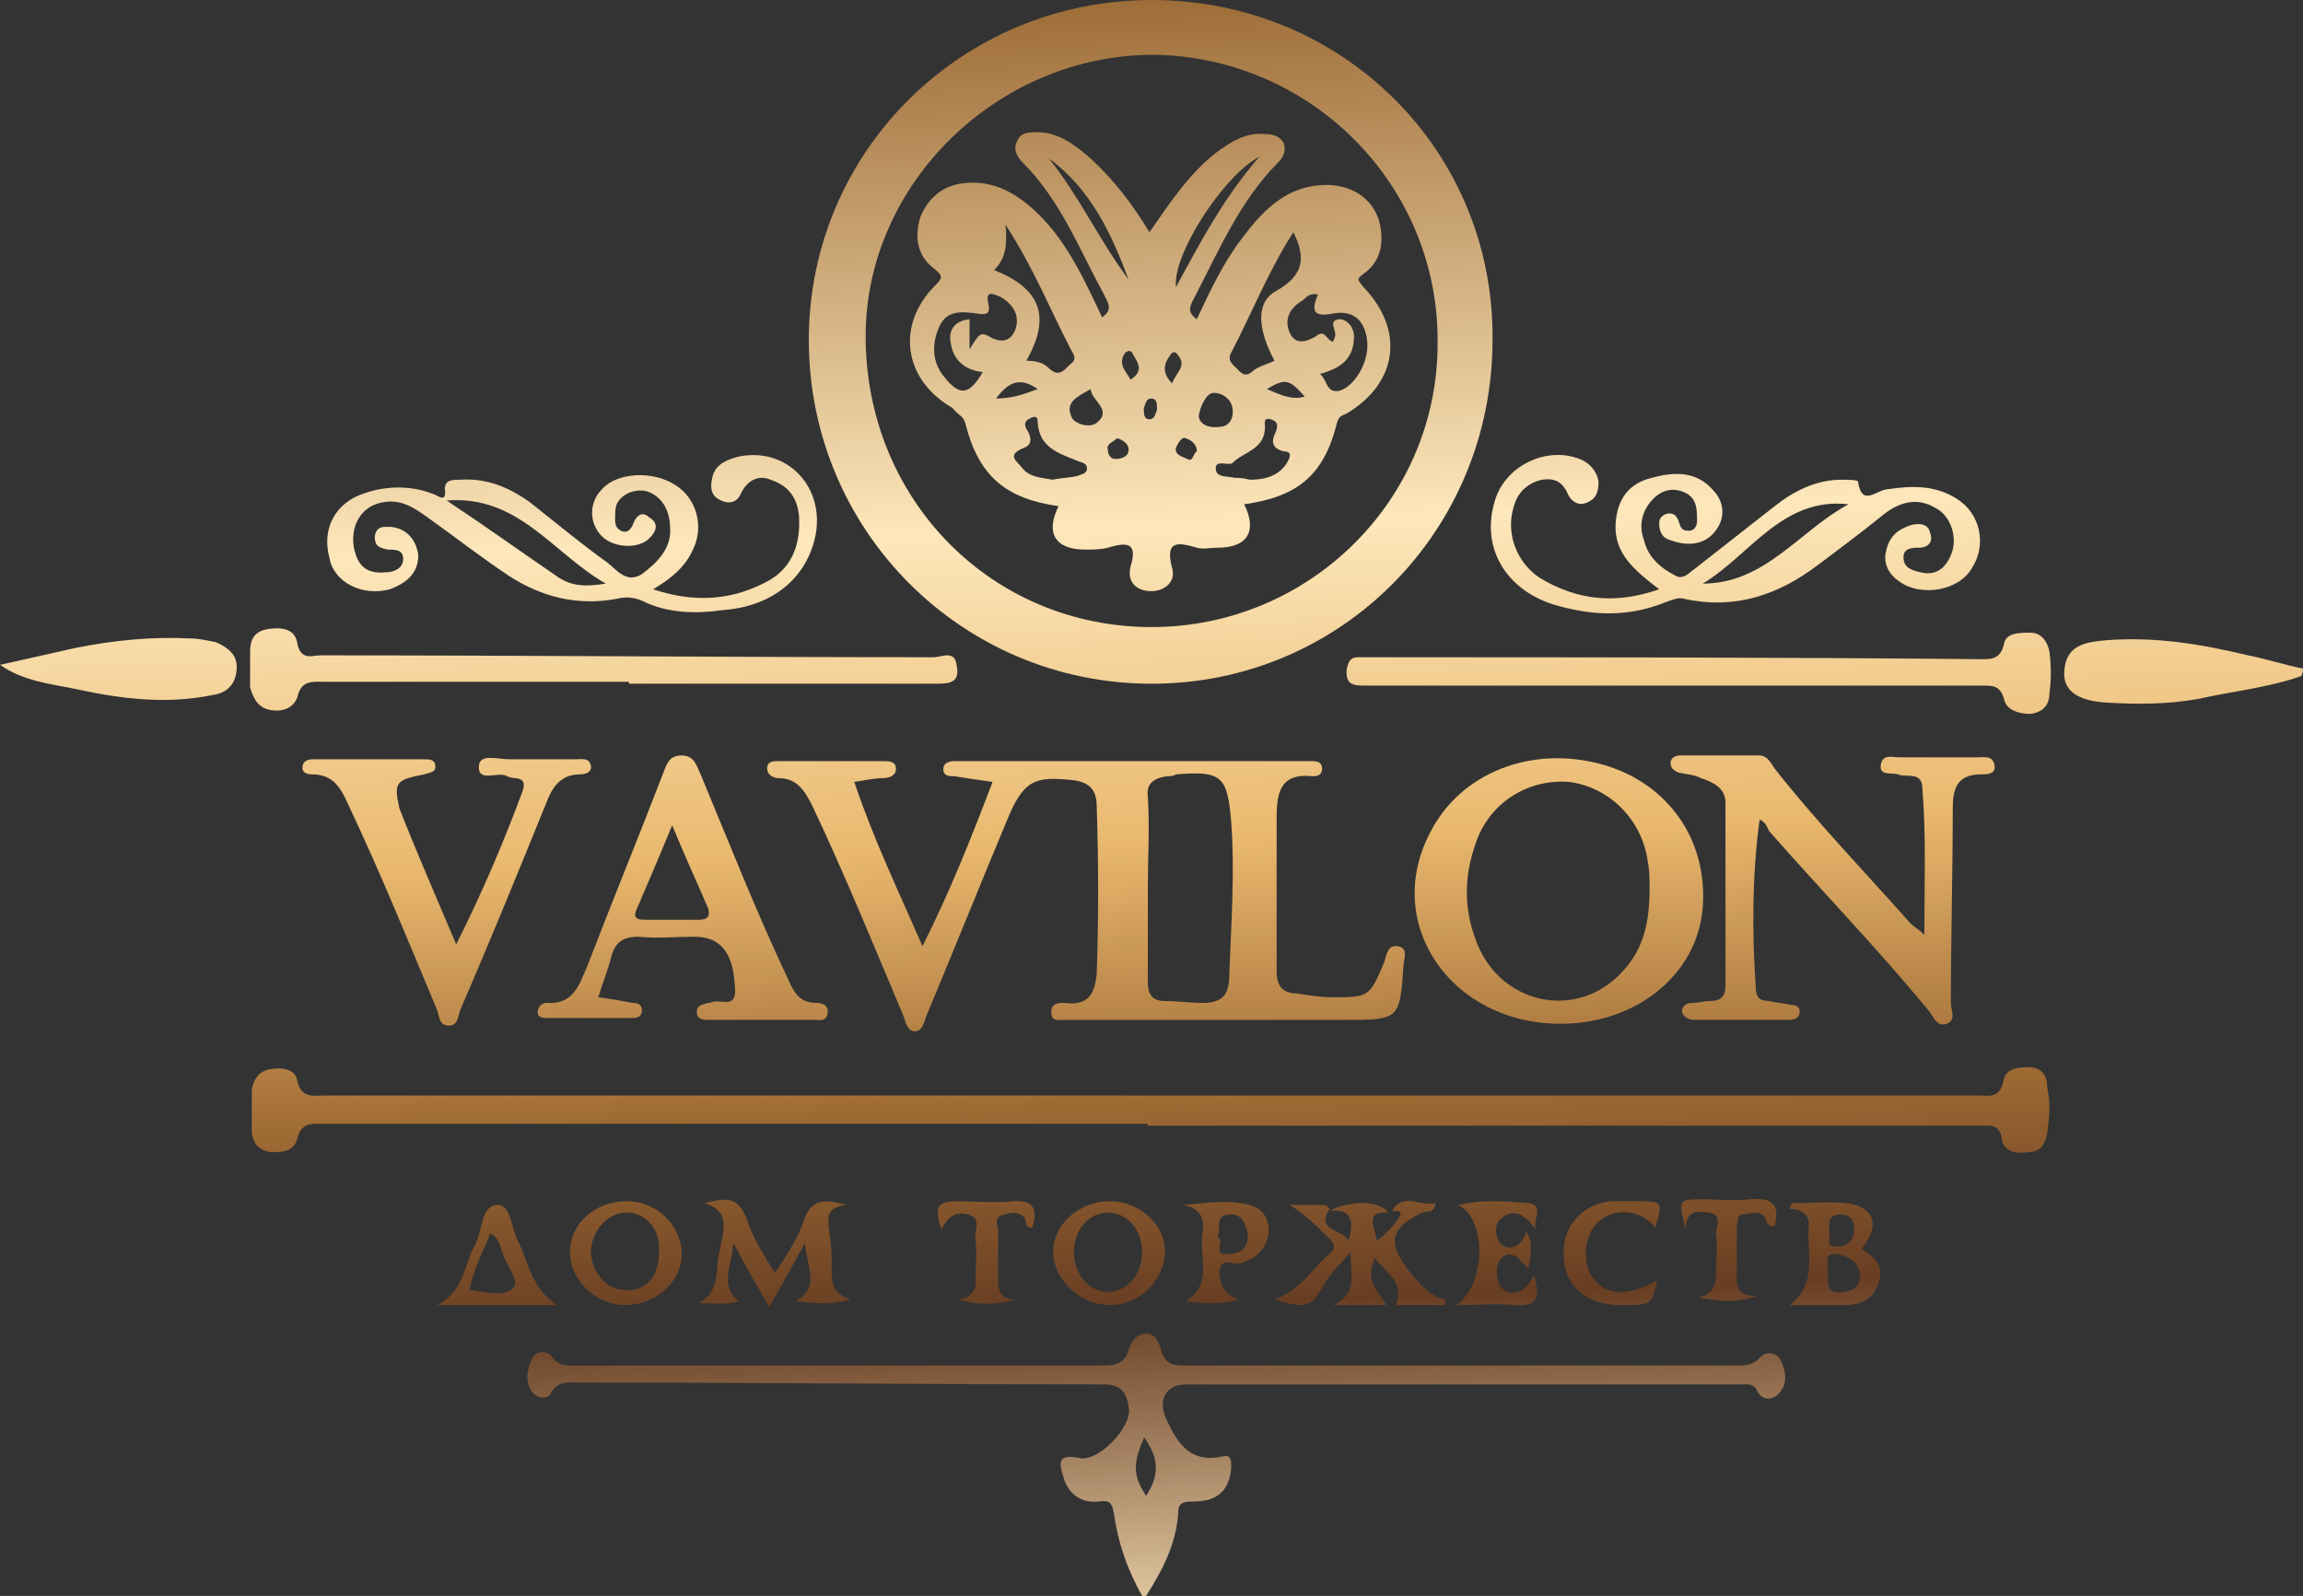 <?xml version="1.0" encoding="UTF-8"?> <svg xmlns="http://www.w3.org/2000/svg" width="176" height="122" viewBox="0 0 176 122" fill="none"><rect x="0" y="0" width="176" height="122" fill="#333333" stroke="none"/><path d="M88.01 52.266C102.483 52.266 114.062 40.571 114.062 25.989C114.207 11.55 102.628 0 88.01 0C73.536 0 61.812 11.55 61.812 25.989C61.812 40.571 73.536 52.266 88.01 52.266ZM66.154 25.7C66.154 14.005 76.286 4.187 88.154 4.187C100.167 4.331 110.009 14.149 109.865 26.277C109.865 38.261 100.023 47.935 88.01 47.935C75.707 47.935 66.154 38.117 66.154 25.7Z" fill="url(#paint0_linear_802_210)"></path><path d="M155.005 81.578C154.136 81.578 153.268 81.722 153.123 82.588C152.834 84.032 151.965 83.743 151.097 83.743C136.044 83.743 120.992 83.743 105.939 83.743C78.873 83.743 51.952 83.743 24.887 83.743C24.018 83.743 23.005 84.032 22.716 82.588C22.571 81.722 21.558 81.578 20.689 81.722C19.821 81.867 19.387 82.444 19.242 83.31C19.242 84.465 19.242 85.476 19.242 86.631C19.387 87.497 19.821 87.931 20.689 88.075C21.558 88.075 22.426 88.075 22.716 87.064C23.005 85.765 23.873 85.909 24.742 85.909C45.729 85.909 66.715 85.909 87.702 85.909C87.702 85.909 87.702 85.909 87.702 86.054C107.821 86.054 127.939 86.054 148.057 86.054C149.215 86.054 150.229 86.054 151.386 86.054C152.11 86.054 152.834 85.909 152.979 87.064C153.123 88.075 154.136 88.219 155.005 88.075C156.018 88.075 156.307 87.353 156.452 86.631C156.597 85.476 156.742 84.321 156.452 83.166C156.452 82.011 155.873 81.578 155.005 81.578Z" fill="url(#paint1_linear_802_210)"></path><path d="M151.405 59.193C151.839 59.193 152.563 59.193 152.418 58.471C152.273 57.749 151.694 57.893 151.115 57.893C149.089 57.893 147.207 57.893 145.181 57.893C144.602 57.893 143.878 57.605 143.734 58.471C143.589 59.337 144.602 59.048 145.036 59.193C145.76 59.481 146.918 58.904 146.918 60.348C147.207 63.957 147.063 67.567 147.063 71.465C146.484 70.887 146.05 70.743 145.76 70.31C142.286 66.412 138.813 62.802 135.628 58.76C135.339 58.326 135.05 57.749 134.471 57.749C132.444 57.749 130.418 57.749 128.392 57.749C128.102 57.749 127.668 57.893 127.668 58.326C127.668 58.76 127.957 58.904 128.247 59.048C128.826 59.193 129.405 59.193 129.984 59.481C130.852 59.77 131.865 60.203 131.865 61.358C131.865 65.978 131.865 70.743 131.865 75.363C131.865 76.085 131.576 76.518 130.707 76.518C130.273 76.518 129.839 76.663 129.405 76.663C128.971 76.663 128.536 76.807 128.536 77.385C128.826 77.962 129.26 77.962 129.694 77.962C132.01 77.962 134.326 77.962 136.642 77.962C136.931 77.962 137.365 77.962 137.51 77.529C137.655 76.952 137.221 76.807 136.786 76.807C136.207 76.663 135.773 76.663 135.194 76.518C134.47 76.518 134.181 76.23 134.181 75.508C133.892 71.321 133.892 66.989 134.471 62.658C134.905 62.802 135.05 63.235 135.194 63.524C139.247 68.144 143.589 72.62 147.497 77.385C147.786 77.818 148.076 78.54 148.8 78.251C149.523 77.962 149.089 77.24 149.089 76.663C149.089 71.754 149.234 66.7 149.234 61.791C149.234 60.348 149.523 59.193 151.405 59.193Z" fill="url(#paint2_linear_802_210)"></path><path d="M29.797 45.047C30.955 44.613 31.968 43.892 31.968 42.448C31.823 41.292 31.1 40.426 29.942 40.282C29.363 40.282 28.784 40.138 28.639 41.004C28.639 41.726 28.929 41.87 29.652 42.014C30.231 42.014 30.81 42.014 30.81 42.736C30.81 43.458 30.087 43.747 29.508 43.747C28.06 43.892 27.337 43.314 27.047 41.87C26.758 40.138 27.626 38.694 29.218 38.405C30.666 38.116 31.679 38.838 32.692 39.56C34.718 41.004 36.745 42.592 38.916 44.036C41.376 45.624 44.126 46.346 47.166 45.768C47.745 45.624 48.323 45.624 49.047 45.913C51.073 46.923 53.245 46.923 55.271 46.635C59.179 46.346 61.784 44.036 62.363 40.715C62.942 36.961 59.902 34.074 56.284 34.94C55.271 35.229 54.547 35.662 54.402 36.672C54.258 37.394 54.402 37.972 55.126 38.261C55.705 38.549 56.284 38.405 56.573 37.827C57.008 36.817 57.876 36.239 58.889 36.672C60.192 37.105 60.916 37.972 61.06 39.416C61.205 41.726 60.481 43.603 58.31 44.613C55.705 45.913 52.955 46.057 49.916 45.047C51.363 44.18 52.376 43.314 52.955 42.014C53.823 40.282 53.245 38.116 51.652 37.105C49.916 35.95 47.166 36.095 46.008 37.394C44.995 38.405 44.995 39.993 46.008 41.004C46.876 41.87 48.758 42.014 49.626 41.148C50.205 40.571 50.35 39.993 49.626 39.56C49.192 39.127 48.758 39.271 48.468 39.849C48.323 40.282 48.034 40.859 47.455 40.571C46.876 40.282 47.021 39.704 47.021 39.127C47.021 38.405 47.455 37.972 48.034 37.683C48.758 37.394 49.481 37.394 50.205 37.972C51.073 38.694 51.218 39.704 51.218 40.571C51.218 42.014 50.205 43.025 49.047 43.892C47.889 44.613 47.166 43.603 46.442 43.025C44.416 41.581 42.534 39.993 40.508 38.405C38.916 37.25 37.179 36.528 35.152 36.672C34.574 36.672 33.995 36.672 33.995 37.394C34.139 38.405 33.56 37.972 33.271 37.827C31.534 37.105 29.652 37.105 27.916 37.683C25.6 38.405 24.587 40.426 25.166 42.592C25.455 44.469 27.626 45.624 29.797 45.047ZM46.297 44.613C44.56 44.902 43.547 44.758 42.534 44.036C39.784 42.159 37.179 40.282 34.139 38.261C39.639 37.827 42.245 42.303 46.297 44.613Z" fill="url(#paint3_linear_802_210)"></path><path d="M118.691 46.202C121.586 47.068 124.336 47.212 127.231 46.057C127.665 45.913 128.244 45.624 128.678 45.769C132.586 46.635 135.915 45.48 138.954 43.17C140.691 41.87 142.428 40.571 144.02 39.271C145.178 38.405 146.481 37.972 147.928 38.838C149.086 39.416 149.665 41.148 149.086 42.448C148.652 43.459 147.928 44.036 146.77 43.747C146.191 43.603 145.467 43.459 145.467 42.592C145.467 41.87 146.191 41.87 146.625 41.87C147.349 41.87 147.783 41.437 147.494 40.715C147.349 39.993 146.625 39.993 146.046 40.138C145.178 40.426 144.454 40.859 144.165 42.015C143.875 43.025 144.31 43.892 145.178 44.469C146.77 45.624 149.665 45.191 150.678 43.459C151.836 41.726 151.402 39.271 149.52 38.116C147.928 37.106 146.191 37.106 144.31 37.394C143.441 37.394 142.283 38.838 141.994 36.817C141.994 36.672 141.125 36.672 140.691 36.672C138.81 36.672 137.073 37.539 135.625 38.694C133.599 40.282 131.573 41.87 129.546 43.459C129.112 43.747 128.678 44.325 128.099 44.036C126.941 43.459 125.928 42.592 125.639 41.293C125.204 40.138 125.494 38.983 126.362 38.116C127.086 37.394 127.954 37.25 128.823 37.683C129.691 38.116 129.691 38.983 129.691 39.849C129.691 40.282 129.402 40.571 129.112 40.571C128.823 40.571 128.533 40.571 128.388 40.138C128.244 39.705 128.099 39.127 127.375 39.271C126.941 39.416 126.797 39.705 126.797 39.993C126.797 40.715 127.086 41.148 127.665 41.293C128.823 41.726 130.125 41.726 130.994 40.715C131.862 39.705 131.862 38.405 130.849 37.394C129.547 35.951 127.81 36.095 126.218 36.528C124.481 36.961 123.612 38.116 123.468 39.993C123.323 42.303 124.915 43.603 126.797 45.047C123.468 46.202 120.573 45.913 117.678 44.18C115.941 43.025 115.073 40.859 115.652 38.838C115.941 37.683 116.665 36.961 117.823 36.672C118.836 36.528 119.415 36.817 119.849 37.828C120.139 38.405 120.717 38.694 121.297 38.405C122.02 38.116 122.165 37.539 122.165 36.817C122.02 35.951 121.441 35.373 120.717 35.084C118.112 34.074 114.928 35.662 114.204 38.405C113.191 41.87 115.073 45.047 118.691 46.202ZM141.27 38.549C137.507 40.571 134.902 44.614 130.125 44.614C133.744 42.448 136.204 37.972 141.27 38.549Z" fill="url(#paint4_linear_802_210)"></path><path d="M20.705 54.284C21.573 54.429 22.442 54.14 22.731 53.274C23.021 51.974 23.889 52.119 24.758 52.119C32.573 52.119 40.244 52.119 48.06 52.119C48.06 52.119 48.06 52.119 48.06 52.263C55.876 52.263 63.836 52.263 71.652 52.263C72.665 52.263 73.389 52.119 73.1 50.819C72.955 49.664 71.942 50.242 71.363 50.242C55.731 50.242 40.1 50.097 24.468 50.097C23.889 50.097 23.021 50.531 22.731 49.231C22.587 48.076 21.573 47.932 20.56 48.076C19.402 48.221 19.113 48.942 19.113 49.809C19.113 50.675 19.113 51.686 19.113 52.552C19.402 53.562 19.837 54.14 20.705 54.284Z" fill="url(#paint5_linear_802_210)"></path><path d="M104.951 50.243C104.516 50.243 104.082 50.243 103.793 50.243C103.214 50.243 103.069 50.532 102.924 51.109C102.78 52.409 103.503 52.409 104.372 52.409C112.332 52.409 120.293 52.409 128.108 52.409C135.924 52.409 143.74 52.409 151.556 52.409C152.279 52.409 152.858 52.409 153.148 53.419C153.293 54.286 154.306 54.574 155.174 54.574C156.187 54.43 156.621 53.852 156.621 52.986C156.766 51.975 156.766 50.965 156.621 49.81C156.477 49.088 156.043 48.366 155.174 48.366C154.306 48.366 153.293 48.366 153.148 49.232C152.858 50.532 151.99 50.387 151.121 50.387C135.779 50.243 120.293 50.243 104.951 50.243Z" fill="url(#paint6_linear_802_210)"></path><path d="M32.405 59.198C32.839 59.054 33.273 59.054 33.273 58.621C33.273 58.043 32.839 58.043 32.405 58.043C29.655 58.043 26.905 58.043 24.01 58.043C23.721 58.043 23.287 58.043 23.142 58.476C22.997 59.054 23.431 59.198 23.865 59.198C25.457 59.198 26.037 60.209 26.615 61.508C29.076 66.706 31.247 72.048 33.418 77.246C33.563 77.679 33.563 78.401 34.286 78.401C35.01 78.401 35.01 77.679 35.155 77.246C37.471 71.904 39.642 66.561 41.813 61.219C42.247 60.064 42.971 59.198 44.273 59.198C44.708 59.198 45.286 59.054 45.142 58.476C44.997 57.898 44.418 58.043 43.984 58.043C42.247 58.043 40.655 58.043 38.918 58.043C38.05 58.043 36.747 57.61 36.602 58.476C36.458 59.92 38.05 58.909 38.773 59.343C39.208 59.631 40.365 59.198 39.931 60.498C38.484 64.396 36.892 68.15 34.865 72.192C33.273 68.438 31.826 65.118 30.523 61.797C30.089 59.776 30.234 59.631 32.405 59.198Z" fill="url(#paint7_linear_802_210)"></path><path d="M16.5 49.092C15.776 48.948 15.197 48.803 14.474 48.803C11.579 48.659 8.684 48.948 5.789 49.525C3.908 49.958 1.882 50.391 0 50.825C1.882 52.124 3.908 52.268 5.934 52.702C9.263 53.423 12.737 53.856 16.21 53.135C17.368 52.99 18.092 52.268 18.092 50.969C18.092 50.103 17.513 49.525 16.5 49.092Z" fill="url(#paint8_linear_802_210)"></path><path d="M176 51.108C174.553 50.819 173.25 50.385 171.803 50.097C168.184 49.23 164.711 48.653 160.947 48.942C159.5 49.086 157.908 49.23 157.763 51.252C157.618 52.696 158.632 53.562 160.947 53.706C163.263 53.85 165.724 53.85 168.039 53.418C170.645 52.84 173.395 52.551 175.855 51.685C176 51.396 176 51.252 176 51.108Z" fill="url(#paint9_linear_802_210)"></path><path d="M97.414 99.334C99.73 100.056 100.164 99.912 101.033 98.468C101.467 97.602 102.191 96.88 103.204 95.725C103.204 97.457 103.783 98.901 101.901 99.767H105.954C105.375 98.757 104.217 97.891 105.085 96.158C105.809 97.313 107.401 97.891 106.677 99.767H110.441C110.441 99.623 110.441 99.479 110.441 99.334C109.138 99.046 108.414 98.035 107.691 97.169C105.954 95.003 106.243 93.848 108.704 92.693C108.993 92.549 109.572 92.837 109.717 91.971C108.559 92.26 107.256 91.105 106.388 92.549C106.677 92.693 107.256 92.404 106.967 92.982C106.533 93.704 105.954 94.281 105.23 94.859C105.085 93.848 104.217 92.549 106.098 92.693C105.519 91.826 103.348 91.682 101.612 92.549C103.638 92.404 103.348 93.704 103.059 94.859C102.769 93.992 100.454 94.137 101.612 92.404L101.322 92.115C100.454 92.115 99.441 92.115 98.572 92.115C99.73 92.837 100.598 93.704 101.467 94.57C101.756 94.859 102.191 95.147 101.756 95.725C100.309 96.88 99.441 98.612 97.414 99.334Z" fill="url(#paint10_linear_802_210)"></path><path d="M53.424 99.622C54.582 99.622 55.451 99.767 56.464 99.478C54.872 98.179 56.03 96.591 56.03 95.002C56.898 96.591 57.767 98.179 58.78 99.911C59.793 98.179 60.661 96.591 61.53 95.002C61.53 96.591 62.832 98.323 60.806 99.478C62.253 99.622 63.411 99.767 65.003 99.334C63.701 98.901 63.556 98.179 63.556 97.168C63.556 96.302 63.556 95.291 63.411 94.425C63.266 93.27 62.977 92.259 64.714 92.115C63.122 91.682 61.964 91.537 61.385 93.414C60.951 94.713 60.082 96.013 59.214 97.312C58.345 95.869 57.477 94.569 57.043 93.125C56.319 91.248 55.161 91.681 53.859 91.97C56.03 92.692 55.161 94.28 55.017 95.58C54.582 97.024 55.161 98.612 53.424 99.622Z" fill="url(#paint11_linear_802_210)"></path><path d="M142.273 95.441C143.72 93.709 143.286 92.264 141.115 91.976C139.668 91.832 138.365 91.976 136.918 91.976C136.918 92.12 136.773 92.264 136.773 92.409C137.786 92.409 138.365 92.987 138.22 93.853C138.075 95.73 138.944 98.04 136.773 99.772C138.22 99.772 139.523 99.772 140.825 99.772C141.983 99.772 143.141 99.484 143.575 98.04C144.01 96.74 143.286 96.163 142.273 95.441ZM139.812 94.286C139.812 93.709 139.523 92.842 140.681 92.842C141.404 92.842 141.694 93.275 141.694 93.997C141.694 94.864 141.115 95.297 140.391 95.297C139.378 95.297 139.957 94.575 139.812 94.286ZM140.681 98.762C139.378 98.906 139.812 97.895 139.668 97.174C139.812 96.74 139.233 95.73 140.391 95.874C141.26 96.019 141.983 96.452 142.128 97.318C142.273 98.329 141.549 98.762 140.681 98.762Z" fill="url(#paint12_linear_802_210)"></path><path d="M47.757 99.767C50.073 99.767 52.099 98.034 52.099 95.869C52.099 93.703 50.218 91.826 47.902 91.826C45.441 91.826 43.56 93.558 43.56 95.724C43.56 97.89 45.586 99.767 47.757 99.767ZM47.902 92.692C49.349 92.692 50.507 93.992 50.362 95.724C50.362 97.601 49.349 98.756 47.757 98.612C46.31 98.612 45.152 97.168 45.152 95.58C45.296 93.992 46.454 92.692 47.902 92.692Z" fill="url(#paint13_linear_802_210)"></path><path d="M89.02 95.869C89.165 93.703 87.138 91.826 84.823 91.826C82.507 91.826 80.481 93.558 80.481 95.724C80.481 97.746 82.507 99.767 84.823 99.767C86.994 99.767 88.875 98.034 89.02 95.869ZM82.073 95.724C82.073 93.992 83.231 92.692 84.678 92.692C86.125 92.692 87.283 93.992 87.283 95.724C87.283 97.457 86.125 98.756 84.678 98.756C83.231 98.756 82.073 97.457 82.073 95.724Z" fill="url(#paint14_linear_802_210)"></path><path d="M111.294 99.767C113.031 99.767 114.333 99.622 115.636 99.767C117.373 99.911 117.807 99.334 117.228 97.457C116.649 98.756 115.636 99.189 114.767 98.467C114.333 98.034 114.188 96.59 114.767 96.157C115.491 95.435 116.215 96.302 116.794 97.023C116.938 96.013 117.228 95.147 116.649 94.136C116.359 95.147 115.491 95.724 114.767 95.147C114.188 94.713 114.188 93.414 114.767 93.125C115.781 92.259 116.649 92.981 117.373 93.992C117.083 93.27 118.096 92.115 116.794 91.97C115.057 91.826 113.32 91.681 111.438 92.115C113.609 93.125 113.609 98.179 111.294 99.767Z" fill="url(#paint15_linear_802_210)"></path><path d="M94.788 96.588C96.091 96.155 96.814 95.433 96.959 94.133C96.959 93.123 96.525 92.401 95.512 92.112C93.92 91.679 92.183 91.967 90.446 92.112C91.893 92.401 92.038 93.267 91.893 94.278C91.604 96.01 92.762 98.176 90.591 99.475C91.893 99.62 93.341 99.764 94.643 99.331C93.485 98.898 93.196 98.176 93.196 97.165C93.341 96.01 94.209 96.732 94.788 96.588ZM93.051 94.566C93.341 93.844 92.762 92.834 94.064 92.834C94.933 92.834 95.222 93.556 95.367 94.422C95.367 95.577 94.643 95.866 93.775 95.866C92.617 96.01 93.63 94.855 93.051 94.566Z" fill="url(#paint16_linear_802_210)"></path><path d="M39.646 94.999C39.067 93.989 39.067 92.112 38.054 92.112C36.752 92.112 36.896 93.989 36.317 95.144C35.449 96.588 35.594 98.609 33.422 99.764H42.541C40.515 98.32 40.37 96.443 39.646 94.999ZM39.212 98.465C38.488 99.186 37.041 98.754 35.883 98.609C36.172 97.021 36.896 95.721 37.475 94.278C38.054 94.566 38.199 95.144 38.344 95.577C38.633 96.732 39.791 97.887 39.212 98.465Z" fill="url(#paint17_linear_802_210)"></path><path d="M76.719 92.84C77.297 92.696 77.876 92.552 78.311 93.129C78.455 93.418 78.311 93.851 78.89 93.851C79.324 92.407 79.034 91.685 77.297 91.83C75.995 91.974 74.547 91.83 73.1 91.83C71.653 91.83 71.363 92.263 71.942 93.995C72.376 93.129 72.955 92.552 73.969 92.84C75.126 93.129 74.403 94.14 74.547 94.717C74.692 95.728 74.547 96.739 74.547 97.605C74.692 98.615 74.258 99.193 73.245 99.337C74.692 99.771 75.995 99.771 77.587 99.337C76.284 99.337 76.284 98.471 76.284 97.749C76.284 96.45 76.284 95.15 76.284 93.995C76.14 93.562 75.995 92.985 76.719 92.84Z" fill="url(#paint18_linear_802_210)"></path><path d="M122.311 93.27C123.614 92.259 125.495 92.548 126.509 93.847C127.088 91.826 127.087 91.826 125.061 91.826C124.482 91.826 123.759 91.826 123.18 91.826C121.298 91.97 119.851 93.27 119.561 95.002C119.127 97.89 120.864 99.767 123.903 99.767C126.219 99.767 126.219 99.767 126.653 97.89C124.193 99.189 122.601 99.045 121.587 97.457C120.864 96.157 121.153 94.136 122.311 93.27Z" fill="url(#paint19_linear_802_210)"></path><path d="M133.167 92.835C133.746 92.835 134.469 92.402 134.904 93.124C135.048 93.412 135.048 93.846 135.627 93.701C136.062 91.969 135.338 91.536 133.746 91.68C132.588 91.824 131.285 91.68 130.127 91.68C128.246 91.68 128.246 91.68 128.825 93.99C128.825 92.546 129.693 92.546 130.561 92.691C131.719 92.835 131.141 93.846 131.141 94.279C131.285 95.29 131.141 96.3 131.141 97.167C131.141 98.177 130.996 98.899 129.838 99.188C131.285 99.477 132.732 99.621 134.325 99.043C132.443 99.188 132.732 97.888 132.732 97.022C132.732 95.867 132.732 94.712 132.732 93.557C132.877 93.557 132.588 92.979 133.167 92.835Z" fill="url(#paint20_linear_802_210)"></path><path d="M134.476 103.808C133.897 104.385 133.318 104.385 132.739 104.385C118.7 104.385 104.66 104.385 90.476 104.385C89.608 104.385 89.029 104.241 88.739 103.23C88.594 102.653 88.305 101.931 87.581 101.931C86.858 101.931 86.424 102.653 86.279 103.086C85.989 104.241 85.266 104.385 84.252 104.385C70.937 104.385 57.621 104.385 44.305 104.385C43.582 104.385 42.713 104.53 42.134 103.663C41.845 103.23 40.976 103.23 40.687 103.808C40.252 104.674 40.108 105.685 40.687 106.407C41.121 106.984 41.989 106.984 42.134 106.407C42.713 105.54 43.437 105.685 44.305 105.685C57.621 105.685 71.082 105.829 84.397 105.829C85.844 105.829 86.134 106.695 86.279 107.706C86.424 109.15 83.963 111.749 82.516 111.46C80.489 111.027 81.068 112.182 81.358 113.193C81.792 114.348 82.805 114.925 83.963 114.781C84.831 114.637 84.976 114.925 85.121 115.647C85.41 117.813 86.134 119.979 87.292 122H87.581C88.884 119.979 89.897 117.957 90.042 115.647C90.042 114.925 90.331 114.781 91.2 114.781C93.081 114.781 93.95 113.915 94.094 112.182C94.094 111.749 94.094 111.171 93.516 111.316C91.055 111.893 90.042 110.449 89.174 108.572C88.45 107.129 89.029 105.829 90.621 105.829H132.884C133.463 105.829 134.042 105.685 134.331 106.407C134.765 107.129 135.489 106.984 135.923 106.551C136.647 105.829 136.502 104.819 136.068 103.952C135.779 103.375 134.91 103.23 134.476 103.808ZM87.581 114.348C86.568 112.76 86.568 111.893 87.437 109.872C88.45 111.316 88.739 112.615 87.581 114.348Z" fill="url(#paint21_linear_802_210)"></path><path d="M81.353 76.666C80.919 76.666 80.34 76.666 80.34 77.388C80.34 78.11 80.919 77.965 81.353 77.965C81.642 77.965 82.077 77.965 82.366 77.965H102.629C106.971 77.965 106.971 77.965 107.261 73.778C107.261 73.345 107.695 72.479 106.827 72.335C106.103 72.19 105.958 72.912 105.813 73.49C104.655 76.233 104.655 76.233 101.761 76.233C100.892 76.233 100.024 76.088 99.156 75.944C97.998 75.944 97.563 75.367 97.563 74.211C97.563 70.313 97.563 66.415 97.563 62.661C97.563 60.784 97.708 59.051 100.313 59.34C100.747 59.34 101.037 59.196 101.037 58.763C101.037 58.329 100.747 58.185 100.313 58.185C99.879 58.185 99.445 58.185 99.156 58.185H73.971C73.682 58.185 73.248 58.185 72.958 58.185C72.524 58.185 72.09 58.329 72.09 58.763C72.09 59.34 72.524 59.34 72.958 59.34C73.827 59.484 74.84 59.629 75.853 59.773C74.261 63.96 72.669 68.003 70.498 72.335C68.616 68.003 66.734 64.105 65.287 59.773C66.156 59.629 66.879 59.484 67.458 59.484C67.892 59.484 68.471 59.34 68.471 58.763C68.471 58.185 67.892 58.185 67.603 58.185C64.853 58.185 62.103 58.185 59.498 58.185C59.063 58.185 58.629 58.185 58.629 58.763C58.629 59.196 59.063 59.484 59.498 59.484C60.945 59.484 61.524 60.495 62.103 61.65C64.563 66.848 66.734 72.19 69.05 77.677C69.195 78.11 69.34 78.832 69.919 78.832C70.498 78.832 70.642 78.11 70.787 77.677C72.958 72.479 74.984 67.426 77.155 62.228C78.313 59.629 79.182 59.34 81.932 59.629C83.234 59.773 83.813 60.351 83.813 61.65C83.958 65.982 83.958 70.169 83.813 74.5C83.669 75.655 83.379 76.955 81.353 76.666ZM89.169 59.34C89.458 59.34 89.603 59.34 89.892 59.196C93.366 58.907 93.8 59.34 94.09 62.805C94.379 66.704 94.09 70.602 93.945 74.5C93.945 75.944 93.511 76.666 91.919 76.666C90.906 76.666 90.037 76.522 89.024 76.522C88.011 76.522 87.721 75.944 87.721 75.078V67.859C87.721 65.548 87.866 63.238 87.721 60.928C87.576 59.918 88.156 59.484 89.169 59.34Z" fill="url(#paint22_linear_802_210)"></path><path d="M122.593 58.48C117.093 56.892 111.593 59.058 109.277 63.678C105.659 70.608 110.869 78.261 119.264 78.261C125.053 78.261 129.685 74.507 130.119 69.453C130.553 64.255 127.514 59.924 122.593 58.48ZM124.04 74.218C120.566 78.116 114.487 76.817 112.75 71.763C111.882 69.453 111.882 66.999 112.75 64.544C113.764 61.368 116.803 59.491 119.987 59.78C123.027 60.213 125.487 62.667 125.922 65.844C126.066 66.566 126.066 67.287 126.066 67.865C126.066 70.464 125.632 72.485 124.04 74.218Z" fill="url(#paint23_linear_802_210)"></path><path d="M54.264 76.663H54.12C53.686 76.807 53.251 76.807 53.251 77.385C53.251 77.962 53.83 77.962 54.12 77.962C56.87 77.962 59.62 77.962 62.225 77.962C62.659 77.962 63.093 78.107 63.238 77.529C63.383 76.807 62.804 76.663 62.37 76.663C61.067 76.663 60.633 75.796 60.199 74.786C57.738 69.588 55.712 64.39 53.541 59.193C53.251 58.615 53.107 57.749 52.093 57.749C51.08 57.749 50.936 58.471 50.646 59.193C48.764 64.102 46.738 69.01 44.857 73.919C44.278 75.219 43.843 76.807 41.817 76.663C41.383 76.663 41.093 76.952 41.093 77.385C41.093 77.818 41.528 77.818 41.817 77.818C43.988 77.818 46.159 77.818 48.33 77.818C48.764 77.818 49.054 77.674 49.054 77.24C49.054 76.807 48.764 76.663 48.33 76.663C47.607 76.518 46.738 76.374 45.725 76.23C46.015 75.219 46.449 74.208 46.738 73.053C47.028 72.043 47.607 71.609 48.764 71.609C50.212 71.754 51.659 71.609 53.107 71.609C54.988 71.609 56.001 72.764 56.146 75.219C56.436 77.385 54.988 76.23 54.264 76.663ZM53.396 70.31C51.949 70.31 50.646 70.31 49.343 70.31C48.909 70.31 48.33 70.31 48.62 69.588C49.488 67.567 50.357 65.545 51.37 63.091C52.383 65.545 53.251 67.422 54.12 69.444C54.264 70.021 54.12 70.31 53.396 70.31Z" fill="url(#paint24_linear_802_210)"></path><path d="M73.805 32.484C74.818 36.383 76.844 38.115 80.897 38.693C79.884 40.714 80.607 42.013 82.923 42.013C83.502 42.013 84.081 42.013 84.66 41.869C86.107 41.436 86.976 41.436 86.397 43.313C86.107 44.468 86.831 45.19 87.989 45.19C89.002 45.19 89.871 44.468 89.581 43.457C89.002 41.291 90.015 41.436 91.463 41.869C91.897 42.013 92.476 41.869 93.055 41.869C95.371 41.869 96.094 40.57 95.081 38.548C99.134 37.971 101.16 36.383 102.173 32.34C102.318 31.762 102.607 31.762 102.897 31.618C106.805 29.308 107.384 25.265 104.199 21.944C103.765 21.367 103.62 21.367 104.199 20.934C105.647 19.923 105.792 18.335 105.357 16.747C104.778 15.159 103.476 14.292 101.739 14.148C98.555 14.004 96.673 15.88 94.936 18.191C93.489 20.067 92.476 22.233 91.463 24.399C90.594 23.821 91.028 23.244 91.318 22.666C93.199 19.057 94.791 15.303 97.686 12.415C98.121 11.982 98.265 11.549 98.121 10.971C97.831 10.394 97.252 10.249 96.673 10.249C95.226 10.105 94.068 10.827 92.91 11.693C90.884 13.281 89.436 15.447 87.844 17.757C86.542 15.591 85.094 13.715 83.357 12.126C82.2 11.116 80.897 10.105 79.305 10.105C78.581 10.105 78.002 10.105 77.713 10.827C77.423 11.405 77.713 11.982 78.147 12.415C81.042 15.303 82.489 19.057 84.371 22.522C84.66 23.099 85.094 23.677 84.226 24.254C82.923 21.511 81.621 18.624 79.45 16.458C77.857 14.87 75.976 13.715 73.66 14.004C72.068 14.148 70.91 15.159 70.331 16.602C69.897 18.046 70.042 19.49 71.344 20.501C72.068 21.078 72.068 21.223 71.489 21.8C68.449 24.832 69.028 29.019 72.792 31.185C73.226 31.762 73.66 31.762 73.805 32.484ZM98.265 35.516C97.541 36.527 96.384 36.671 95.515 36.671C94.936 36.527 94.647 36.527 94.357 36.527C93.778 36.383 92.91 36.527 92.91 35.805C92.91 35.083 93.923 35.661 94.213 35.372C95.081 34.506 96.673 34.361 96.673 32.629C96.673 32.34 96.528 31.907 97.107 32.051C97.541 32.196 97.686 32.34 97.541 32.917C97.252 33.495 96.963 34.217 98.121 34.506C98.844 34.506 98.555 35.083 98.265 35.516ZM96.818 29.741C98.265 28.875 98.555 29.019 99.713 30.318C98.699 30.607 97.831 30.174 96.818 29.741ZM100.726 22.522C100.147 23.821 100.436 24.254 101.884 23.966C103.476 23.677 104.344 24.543 104.489 26.131C104.634 27.72 103.476 29.596 102.318 29.885C101.305 30.03 101.449 29.019 100.871 28.586C102.462 28.153 103.476 27.431 103.476 25.698C103.476 25.121 103.042 24.399 102.318 24.399C101.449 24.543 102.173 25.265 102.028 25.698C102.028 25.843 101.884 25.987 101.884 26.131C101.305 25.987 101.305 25.121 100.581 25.698C99.857 26.131 98.989 26.42 98.555 25.41C98.121 24.399 98.555 23.533 99.568 22.955C99.857 22.666 100.147 22.378 100.726 22.522ZM94.068 26.998C95.66 23.966 96.963 20.645 98.844 17.757C99.857 19.779 99.568 21.078 97.541 22.233C95.949 23.099 96.094 25.121 97.397 27.575C96.818 27.864 96.094 28.008 95.66 28.442C95.081 28.875 94.791 28.442 94.502 28.153C94.213 27.864 93.778 27.575 94.068 26.998ZM92.765 30.03C93.344 30.03 94.213 30.463 94.213 31.474C94.213 32.196 93.778 32.629 93.199 32.629C92.041 32.773 91.607 32.196 91.607 31.762C91.752 31.04 92.186 30.03 92.765 30.03ZM91.463 34.506C91.173 34.65 91.173 35.372 90.739 35.083C90.449 34.939 89.726 34.794 89.871 34.217C90.015 33.928 90.305 33.351 90.594 33.495C91.028 33.639 91.463 33.928 91.463 34.506ZM96.239 11.982C93.489 15.159 91.752 18.479 89.871 21.944C89.581 19.49 93.489 13.426 96.239 11.982ZM89.436 27.142C89.581 26.853 89.871 26.853 90.015 27.142C90.739 28.008 89.871 28.442 89.581 29.308C88.713 28.442 89.002 27.72 89.436 27.142ZM87.989 30.463C88.423 30.463 88.423 30.896 88.423 31.329C88.278 31.618 88.278 32.051 87.844 32.051C87.41 32.051 87.41 31.618 87.41 31.185C87.555 30.896 87.555 30.463 87.989 30.463ZM86.541 26.998C86.831 27.575 87.555 28.297 86.397 29.019C86.107 28.442 85.384 27.864 85.963 26.998C86.107 26.853 86.397 26.709 86.541 26.998ZM80.173 12.126C83.357 14.436 84.95 17.902 86.252 21.367C84.081 18.479 82.489 15.014 80.173 12.126ZM85.384 33.495C85.818 33.639 86.252 33.928 86.252 34.361C86.252 34.939 85.673 35.083 85.239 35.083C84.805 35.083 84.66 34.65 84.66 34.361C84.515 33.928 85.094 33.784 85.384 33.495ZM76.12 30.463C76.989 29.308 77.857 28.73 79.305 29.741C78.147 30.174 77.278 30.463 76.12 30.463ZM82.344 36.383C81.765 36.527 81.042 36.527 80.463 36.671C79.739 36.527 78.726 36.527 78.147 35.805C77.713 35.227 76.844 34.794 78.292 34.217C79.015 33.928 78.726 33.206 78.436 32.773C78.147 32.196 78.581 32.051 78.87 31.907C79.305 31.762 79.305 32.051 79.305 32.34C79.45 34.217 80.897 34.65 82.344 35.227C82.634 35.372 83.068 35.372 83.068 35.805C83.068 36.238 82.634 36.238 82.344 36.383ZM83.357 29.741C83.357 30.607 85.094 31.329 83.792 32.34C83.213 32.773 82.055 32.34 81.91 31.907C81.331 30.752 82.344 30.318 83.357 29.741ZM76.844 17.18C79.015 20.501 80.318 23.821 81.91 26.853C82.2 27.286 82.2 27.575 81.765 27.864C81.331 28.297 80.897 28.875 80.173 28.153C79.739 27.72 79.16 27.575 78.436 27.575C80.318 24.254 79.594 22.089 75.976 20.645C76.844 19.779 76.989 18.768 76.844 17.18ZM72.213 28.875C71.199 27.72 71.199 26.276 71.778 24.976C72.357 23.677 73.515 23.821 74.673 23.966C75.397 24.11 75.686 23.966 75.542 23.244C75.252 22.089 75.976 22.522 76.41 22.666C77.423 23.244 78.002 24.11 77.568 25.265C77.134 26.276 76.265 26.131 75.542 25.698C74.818 25.265 74.673 25.843 74.094 26.709V24.399C72.792 24.543 72.502 25.41 72.647 26.131C72.792 27.431 73.66 28.297 75.107 28.442C74.094 30.174 73.37 30.318 72.213 28.875Z" fill="url(#paint25_linear_802_210)"></path><defs><linearGradient id="paint0_linear_802_210" x1="87.358" y1="1.25415e-06" x2="92.277" y2="127.958" gradientUnits="userSpaceOnUse"><stop stop-color="#9E6D38"></stop><stop offset="0.314" stop-color="#FDE7BB"></stop><stop offset="0.503" stop-color="#E9B86E"></stop><stop offset="0.66" stop-color="#9D6933"></stop><stop offset="0.779" stop-color="#683E23"></stop><stop offset="1" stop-color="#FEE9BF"></stop></linearGradient><linearGradient id="paint1_linear_802_210" x1="87.358" y1="1.25415e-06" x2="92.277" y2="127.958" gradientUnits="userSpaceOnUse"><stop stop-color="#9E6D38"></stop><stop offset="0.314" stop-color="#FDE7BB"></stop><stop offset="0.503" stop-color="#E9B86E"></stop><stop offset="0.66" stop-color="#9D6933"></stop><stop offset="0.779" stop-color="#683E23"></stop><stop offset="1" stop-color="#FEE9BF"></stop></linearGradient><linearGradient id="paint2_linear_802_210" x1="87.358" y1="1.25415e-06" x2="92.277" y2="127.958" gradientUnits="userSpaceOnUse"><stop stop-color="#9E6D38"></stop><stop offset="0.314" stop-color="#FDE7BB"></stop><stop offset="0.503" stop-color="#E9B86E"></stop><stop offset="0.66" stop-color="#9D6933"></stop><stop offset="0.779" stop-color="#683E23"></stop><stop offset="1" stop-color="#FEE9BF"></stop></linearGradient><linearGradient id="paint3_linear_802_210" x1="87.358" y1="1.25415e-06" x2="92.277" y2="127.958" gradientUnits="userSpaceOnUse"><stop stop-color="#9E6D38"></stop><stop offset="0.314" stop-color="#FDE7BB"></stop><stop offset="0.503" stop-color="#E9B86E"></stop><stop offset="0.66" stop-color="#9D6933"></stop><stop offset="0.779" stop-color="#683E23"></stop><stop offset="1" stop-color="#FEE9BF"></stop></linearGradient><linearGradient id="paint4_linear_802_210" x1="87.358" y1="1.25415e-06" x2="92.277" y2="127.958" gradientUnits="userSpaceOnUse"><stop stop-color="#9E6D38"></stop><stop offset="0.314" stop-color="#FDE7BB"></stop><stop offset="0.503" stop-color="#E9B86E"></stop><stop offset="0.66" stop-color="#9D6933"></stop><stop offset="0.779" stop-color="#683E23"></stop><stop offset="1" stop-color="#FEE9BF"></stop></linearGradient><linearGradient id="paint5_linear_802_210" x1="87.358" y1="1.25415e-06" x2="92.277" y2="127.958" gradientUnits="userSpaceOnUse"><stop stop-color="#9E6D38"></stop><stop offset="0.314" stop-color="#FDE7BB"></stop><stop offset="0.503" stop-color="#E9B86E"></stop><stop offset="0.66" stop-color="#9D6933"></stop><stop offset="0.779" stop-color="#683E23"></stop><stop offset="1" stop-color="#FEE9BF"></stop></linearGradient><linearGradient id="paint6_linear_802_210" x1="87.358" y1="1.25415e-06" x2="92.277" y2="127.958" gradientUnits="userSpaceOnUse"><stop stop-color="#9E6D38"></stop><stop offset="0.314" stop-color="#FDE7BB"></stop><stop offset="0.503" stop-color="#E9B86E"></stop><stop offset="0.66" stop-color="#9D6933"></stop><stop offset="0.779" stop-color="#683E23"></stop><stop offset="1" stop-color="#FEE9BF"></stop></linearGradient><linearGradient id="paint7_linear_802_210" x1="87.358" y1="1.25415e-06" x2="92.277" y2="127.958" gradientUnits="userSpaceOnUse"><stop stop-color="#9E6D38"></stop><stop offset="0.314" stop-color="#FDE7BB"></stop><stop offset="0.503" stop-color="#E9B86E"></stop><stop offset="0.66" stop-color="#9D6933"></stop><stop offset="0.779" stop-color="#683E23"></stop><stop offset="1" stop-color="#FEE9BF"></stop></linearGradient><linearGradient id="paint8_linear_802_210" x1="87.358" y1="1.25415e-06" x2="92.277" y2="127.958" gradientUnits="userSpaceOnUse"><stop stop-color="#9E6D38"></stop><stop offset="0.314" stop-color="#FDE7BB"></stop><stop offset="0.503" stop-color="#E9B86E"></stop><stop offset="0.66" stop-color="#9D6933"></stop><stop offset="0.779" stop-color="#683E23"></stop><stop offset="1" stop-color="#FEE9BF"></stop></linearGradient><linearGradient id="paint9_linear_802_210" x1="87.358" y1="1.25415e-06" x2="92.277" y2="127.958" gradientUnits="userSpaceOnUse"><stop stop-color="#9E6D38"></stop><stop offset="0.314" stop-color="#FDE7BB"></stop><stop offset="0.503" stop-color="#E9B86E"></stop><stop offset="0.66" stop-color="#9D6933"></stop><stop offset="0.779" stop-color="#683E23"></stop><stop offset="1" stop-color="#FEE9BF"></stop></linearGradient><linearGradient id="paint10_linear_802_210" x1="87.358" y1="1.25415e-06" x2="92.277" y2="127.958" gradientUnits="userSpaceOnUse"><stop stop-color="#9E6D38"></stop><stop offset="0.314" stop-color="#FDE7BB"></stop><stop offset="0.503" stop-color="#E9B86E"></stop><stop offset="0.66" stop-color="#9D6933"></stop><stop offset="0.779" stop-color="#683E23"></stop><stop offset="1" stop-color="#FEE9BF"></stop></linearGradient><linearGradient id="paint11_linear_802_210" x1="87.358" y1="1.25415e-06" x2="92.277" y2="127.958" gradientUnits="userSpaceOnUse"><stop stop-color="#9E6D38"></stop><stop offset="0.314" stop-color="#FDE7BB"></stop><stop offset="0.503" stop-color="#E9B86E"></stop><stop offset="0.66" stop-color="#9D6933"></stop><stop offset="0.779" stop-color="#683E23"></stop><stop offset="1" stop-color="#FEE9BF"></stop></linearGradient><linearGradient id="paint12_linear_802_210" x1="87.358" y1="1.25415e-06" x2="92.277" y2="127.958" gradientUnits="userSpaceOnUse"><stop stop-color="#9E6D38"></stop><stop offset="0.314" stop-color="#FDE7BB"></stop><stop offset="0.503" stop-color="#E9B86E"></stop><stop offset="0.66" stop-color="#9D6933"></stop><stop offset="0.779" stop-color="#683E23"></stop><stop offset="1" stop-color="#FEE9BF"></stop></linearGradient><linearGradient id="paint13_linear_802_210" x1="87.358" y1="1.25415e-06" x2="92.277" y2="127.958" gradientUnits="userSpaceOnUse"><stop stop-color="#9E6D38"></stop><stop offset="0.314" stop-color="#FDE7BB"></stop><stop offset="0.503" stop-color="#E9B86E"></stop><stop offset="0.66" stop-color="#9D6933"></stop><stop offset="0.779" stop-color="#683E23"></stop><stop offset="1" stop-color="#FEE9BF"></stop></linearGradient><linearGradient id="paint14_linear_802_210" x1="87.358" y1="1.25415e-06" x2="92.277" y2="127.958" gradientUnits="userSpaceOnUse"><stop stop-color="#9E6D38"></stop><stop offset="0.314" stop-color="#FDE7BB"></stop><stop offset="0.503" stop-color="#E9B86E"></stop><stop offset="0.66" stop-color="#9D6933"></stop><stop offset="0.779" stop-color="#683E23"></stop><stop offset="1" stop-color="#FEE9BF"></stop></linearGradient><linearGradient id="paint15_linear_802_210" x1="87.358" y1="1.25415e-06" x2="92.277" y2="127.958" gradientUnits="userSpaceOnUse"><stop stop-color="#9E6D38"></stop><stop offset="0.314" stop-color="#FDE7BB"></stop><stop offset="0.503" stop-color="#E9B86E"></stop><stop offset="0.66" stop-color="#9D6933"></stop><stop offset="0.779" stop-color="#683E23"></stop><stop offset="1" stop-color="#FEE9BF"></stop></linearGradient><linearGradient id="paint16_linear_802_210" x1="87.358" y1="1.25415e-06" x2="92.277" y2="127.958" gradientUnits="userSpaceOnUse"><stop stop-color="#9E6D38"></stop><stop offset="0.314" stop-color="#FDE7BB"></stop><stop offset="0.503" stop-color="#E9B86E"></stop><stop offset="0.66" stop-color="#9D6933"></stop><stop offset="0.779" stop-color="#683E23"></stop><stop offset="1" stop-color="#FEE9BF"></stop></linearGradient><linearGradient id="paint17_linear_802_210" x1="87.358" y1="1.25415e-06" x2="92.277" y2="127.958" gradientUnits="userSpaceOnUse"><stop stop-color="#9E6D38"></stop><stop offset="0.314" stop-color="#FDE7BB"></stop><stop offset="0.503" stop-color="#E9B86E"></stop><stop offset="0.66" stop-color="#9D6933"></stop><stop offset="0.779" stop-color="#683E23"></stop><stop offset="1" stop-color="#FEE9BF"></stop></linearGradient><linearGradient id="paint18_linear_802_210" x1="87.358" y1="1.25415e-06" x2="92.277" y2="127.958" gradientUnits="userSpaceOnUse"><stop stop-color="#9E6D38"></stop><stop offset="0.314" stop-color="#FDE7BB"></stop><stop offset="0.503" stop-color="#E9B86E"></stop><stop offset="0.66" stop-color="#9D6933"></stop><stop offset="0.779" stop-color="#683E23"></stop><stop offset="1" stop-color="#FEE9BF"></stop></linearGradient><linearGradient id="paint19_linear_802_210" x1="87.358" y1="1.25415e-06" x2="92.277" y2="127.958" gradientUnits="userSpaceOnUse"><stop stop-color="#9E6D38"></stop><stop offset="0.314" stop-color="#FDE7BB"></stop><stop offset="0.503" stop-color="#E9B86E"></stop><stop offset="0.66" stop-color="#9D6933"></stop><stop offset="0.779" stop-color="#683E23"></stop><stop offset="1" stop-color="#FEE9BF"></stop></linearGradient><linearGradient id="paint20_linear_802_210" x1="87.358" y1="1.25415e-06" x2="92.277" y2="127.958" gradientUnits="userSpaceOnUse"><stop stop-color="#9E6D38"></stop><stop offset="0.314" stop-color="#FDE7BB"></stop><stop offset="0.503" stop-color="#E9B86E"></stop><stop offset="0.66" stop-color="#9D6933"></stop><stop offset="0.779" stop-color="#683E23"></stop><stop offset="1" stop-color="#FEE9BF"></stop></linearGradient><linearGradient id="paint21_linear_802_210" x1="87.358" y1="1.25415e-06" x2="92.277" y2="127.958" gradientUnits="userSpaceOnUse"><stop stop-color="#9E6D38"></stop><stop offset="0.314" stop-color="#FDE7BB"></stop><stop offset="0.503" stop-color="#E9B86E"></stop><stop offset="0.66" stop-color="#9D6933"></stop><stop offset="0.779" stop-color="#683E23"></stop><stop offset="1" stop-color="#FEE9BF"></stop></linearGradient><linearGradient id="paint22_linear_802_210" x1="87.358" y1="1.25415e-06" x2="92.277" y2="127.958" gradientUnits="userSpaceOnUse"><stop stop-color="#9E6D38"></stop><stop offset="0.314" stop-color="#FDE7BB"></stop><stop offset="0.503" stop-color="#E9B86E"></stop><stop offset="0.66" stop-color="#9D6933"></stop><stop offset="0.779" stop-color="#683E23"></stop><stop offset="1" stop-color="#FEE9BF"></stop></linearGradient><linearGradient id="paint23_linear_802_210" x1="87.358" y1="1.25415e-06" x2="92.277" y2="127.958" gradientUnits="userSpaceOnUse"><stop stop-color="#9E6D38"></stop><stop offset="0.314" stop-color="#FDE7BB"></stop><stop offset="0.503" stop-color="#E9B86E"></stop><stop offset="0.66" stop-color="#9D6933"></stop><stop offset="0.779" stop-color="#683E23"></stop><stop offset="1" stop-color="#FEE9BF"></stop></linearGradient><linearGradient id="paint24_linear_802_210" x1="87.358" y1="1.25415e-06" x2="92.277" y2="127.958" gradientUnits="userSpaceOnUse"><stop stop-color="#9E6D38"></stop><stop offset="0.314" stop-color="#FDE7BB"></stop><stop offset="0.503" stop-color="#E9B86E"></stop><stop offset="0.66" stop-color="#9D6933"></stop><stop offset="0.779" stop-color="#683E23"></stop><stop offset="1" stop-color="#FEE9BF"></stop></linearGradient><linearGradient id="paint25_linear_802_210" x1="87.358" y1="1.25415e-06" x2="92.277" y2="127.958" gradientUnits="userSpaceOnUse"><stop stop-color="#9E6D38"></stop><stop offset="0.314" stop-color="#FDE7BB"></stop><stop offset="0.503" stop-color="#E9B86E"></stop><stop offset="0.66" stop-color="#9D6933"></stop><stop offset="0.779" stop-color="#683E23"></stop><stop offset="1" stop-color="#FEE9BF"></stop></linearGradient></defs></svg> 